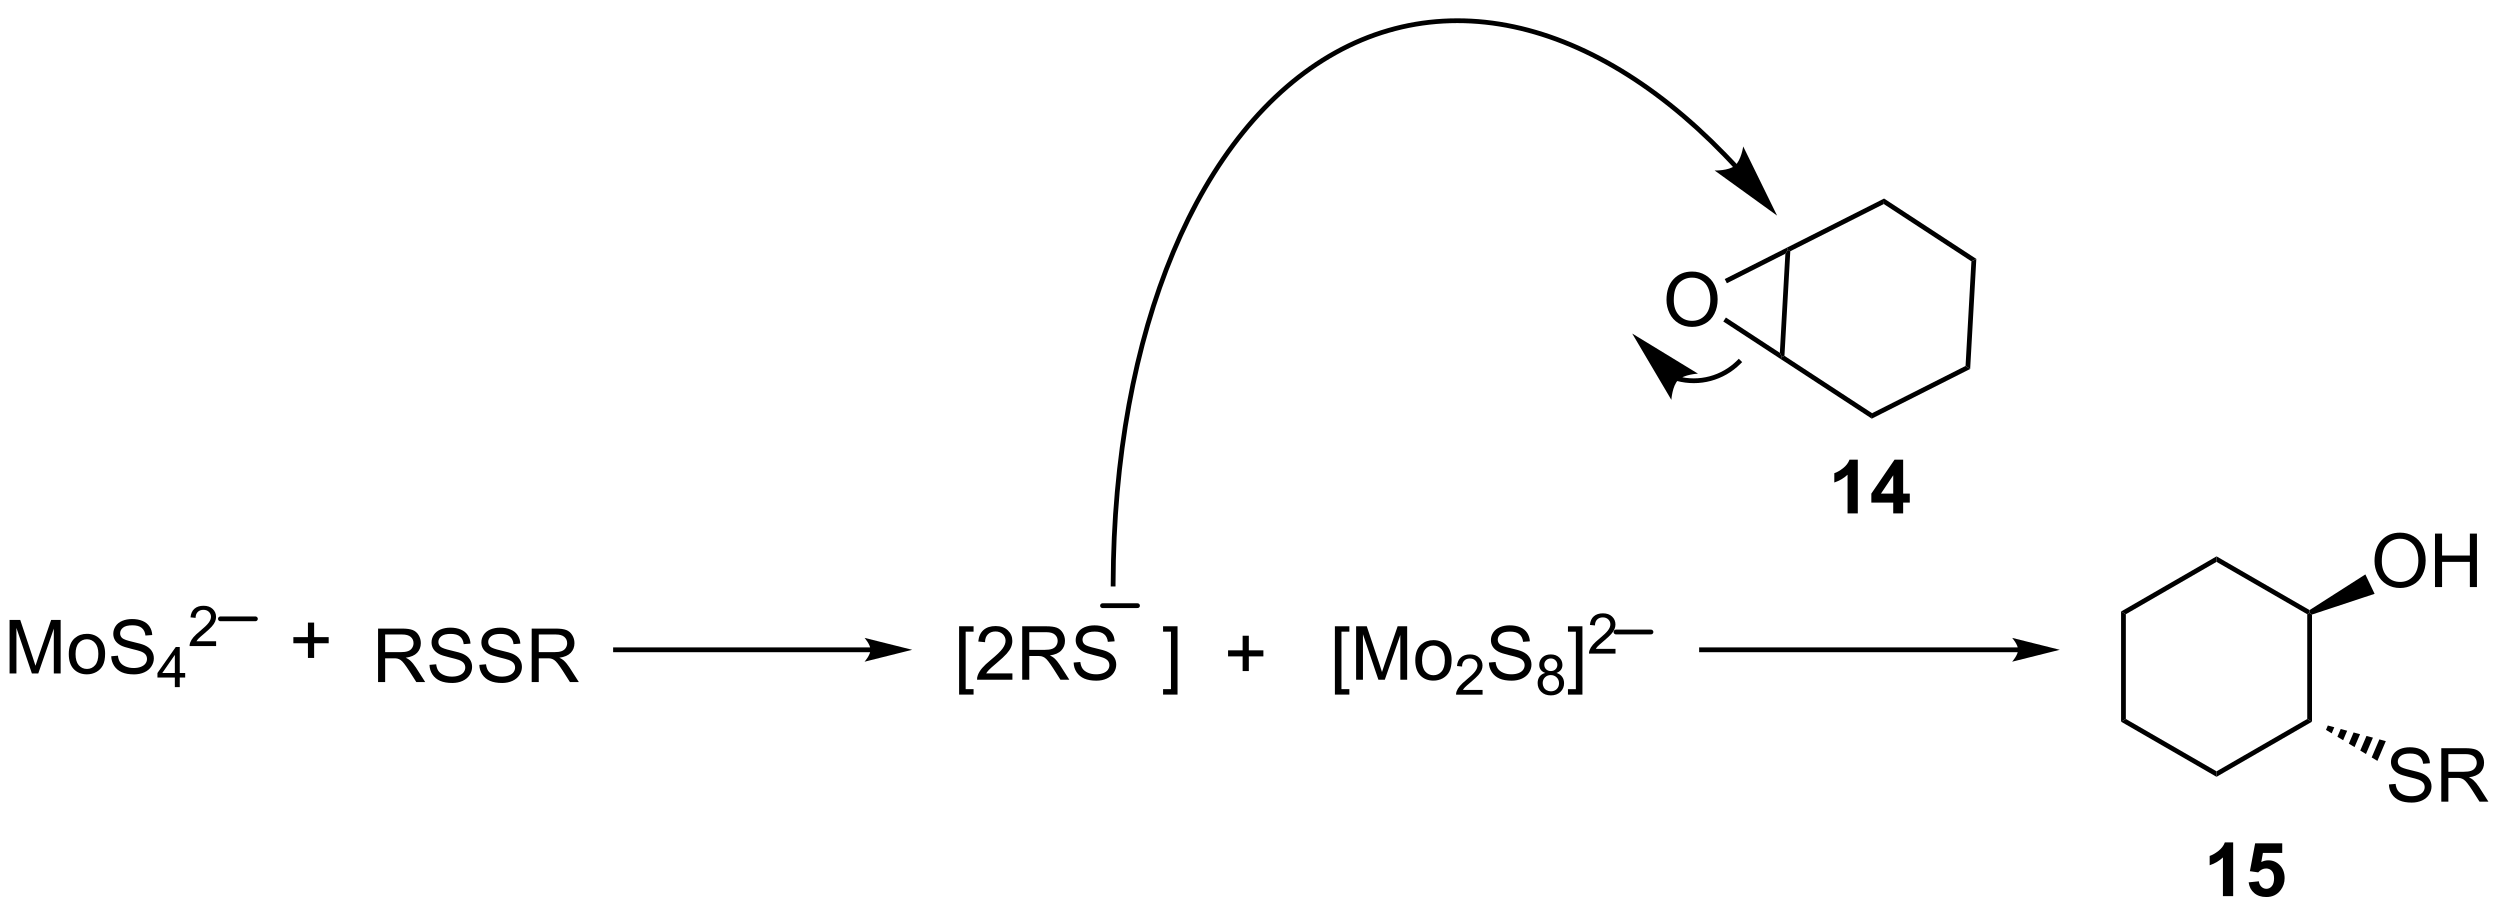 <?xml version="1.0" encoding="UTF-8"?>
<!DOCTYPE svg PUBLIC '-//W3C//DTD SVG 1.0//EN'
          'http://www.w3.org/TR/2001/REC-SVG-20010904/DTD/svg10.dtd'>
<svg stroke-dasharray="none" shape-rendering="auto" xmlns="http://www.w3.org/2000/svg" font-family="'Dialog'" text-rendering="auto" width="367" fill-opacity="1" color-interpolation="auto" color-rendering="auto" preserveAspectRatio="xMidYMid meet" font-size="12px" viewBox="0 0 367 134" fill="black" xmlns:xlink="http://www.w3.org/1999/xlink" stroke="black" image-rendering="auto" stroke-miterlimit="10" stroke-linecap="square" stroke-linejoin="miter" font-style="normal" stroke-width="1" height="134" stroke-dashoffset="0" font-weight="normal" stroke-opacity="1"
><!--Generated by the Batik Graphics2D SVG Generator--><defs id="genericDefs"
  /><g
  ><defs id="defs1"
    ><clipPath clipPathUnits="userSpaceOnUse" id="clipPath1"
      ><path d="M1.625 0.013 L276.741 0.013 L276.741 99.859 L1.625 99.859 L1.625 0.013 Z"
      /></clipPath
      ><clipPath clipPathUnits="userSpaceOnUse" id="clipPath2"
      ><path d="M135.997 140.854 L135.997 237.924 L403.464 237.924 L403.464 140.854 Z"
      /></clipPath
    ></defs
    ><g transform="scale(1.333,1.333) translate(-1.625,-0.013) matrix(1.029,0,0,1.029,-138.261,-144.869)"
    ><path d="M136.969 212.876 L136.969 207.149 L138.11 207.149 L139.466 211.204 Q139.654 211.769 139.74 212.051 Q139.836 211.738 140.045 211.134 L141.415 207.149 L142.435 207.149 L142.435 212.876 L141.703 212.876 L141.703 208.082 L140.04 212.876 L139.357 212.876 L137.701 208.001 L137.701 212.876 L136.969 212.876 ZM143.305 210.801 Q143.305 209.649 143.946 209.095 Q144.482 208.634 145.25 208.634 Q146.107 208.634 146.649 209.194 Q147.193 209.754 147.193 210.743 Q147.193 211.543 146.951 212.004 Q146.711 212.462 146.253 212.717 Q145.795 212.97 145.25 212.97 Q144.381 212.97 143.841 212.413 Q143.305 211.853 143.305 210.801 ZM144.029 210.801 Q144.029 211.597 144.375 211.996 Q144.724 212.392 145.25 212.392 Q145.774 212.392 146.12 211.993 Q146.469 211.595 146.469 210.777 Q146.469 210.009 146.12 209.613 Q145.771 209.215 145.25 209.215 Q144.724 209.215 144.375 209.611 Q144.029 210.004 144.029 210.801 ZM147.848 211.035 L148.564 210.972 Q148.614 211.402 148.799 211.678 Q148.986 211.954 149.377 212.124 Q149.767 212.293 150.254 212.293 Q150.689 212.293 151.02 212.165 Q151.353 212.035 151.515 211.811 Q151.676 211.587 151.676 211.321 Q151.676 211.051 151.52 210.85 Q151.364 210.649 151.004 210.512 Q150.775 210.423 149.986 210.233 Q149.197 210.043 148.879 209.876 Q148.47 209.66 148.267 209.342 Q148.067 209.024 148.067 208.629 Q148.067 208.196 148.312 207.819 Q148.559 207.441 149.03 207.246 Q149.504 207.051 150.082 207.051 Q150.72 207.051 151.205 207.256 Q151.692 207.462 151.952 207.861 Q152.215 208.259 152.236 208.762 L151.51 208.816 Q151.45 208.274 151.111 207.999 Q150.775 207.72 150.114 207.72 Q149.426 207.72 149.111 207.972 Q148.799 208.222 148.799 208.579 Q148.799 208.887 149.02 209.087 Q149.239 209.285 150.163 209.496 Q151.088 209.704 151.431 209.861 Q151.931 210.09 152.168 210.444 Q152.408 210.798 152.408 211.259 Q152.408 211.715 152.145 212.121 Q151.885 212.524 151.392 212.751 Q150.903 212.975 150.291 212.975 Q149.512 212.975 148.986 212.749 Q148.463 212.519 148.163 212.066 Q147.864 211.611 147.848 211.035 Z" stroke="none" clip-path="url(#clipPath2)"
    /></g
    ><g transform="matrix(1.371,0,0,1.371,-186.515,-193.176)"
    ><path d="M154.764 214.476 L154.764 213.447 L152.901 213.447 L152.901 212.964 L154.862 210.181 L155.291 210.181 L155.291 212.964 L155.871 212.964 L155.871 213.447 L155.291 213.447 L155.291 214.476 L154.764 214.476 ZM154.764 212.964 L154.764 211.027 L153.42 212.964 L154.764 212.964 Z" stroke="none" clip-path="url(#clipPath2)"
    /></g
    ><g transform="matrix(1.371,0,0,1.371,-186.515,-193.176)"
    ><path d="M159.183 209.568 L159.183 210.076 L156.343 210.076 Q156.337 209.885 156.406 209.709 Q156.513 209.42 156.751 209.139 Q156.992 208.857 157.443 208.488 Q158.142 207.914 158.388 207.578 Q158.634 207.242 158.634 206.943 Q158.634 206.631 158.41 206.416 Q158.187 206.199 157.826 206.199 Q157.445 206.199 157.216 206.428 Q156.988 206.656 156.986 207.06 L156.443 207.006 Q156.499 206.398 156.863 206.082 Q157.226 205.764 157.837 205.764 Q158.456 205.764 158.816 206.107 Q159.177 206.449 159.177 206.955 Q159.177 207.213 159.072 207.463 Q158.966 207.711 158.72 207.986 Q158.476 208.262 157.908 208.742 Q157.433 209.141 157.298 209.283 Q157.163 209.426 157.076 209.568 L159.183 209.568 Z" stroke="none" clip-path="url(#clipPath2)"
    /></g
    ><g transform="matrix(1.371,0,0,1.371,-186.515,-193.176)"
    ><path d="M229.252 210.223 L201.948 210.223 L201.693 210.223 L201.693 210.734 L201.948 210.734 L229.252 210.734 L229.507 210.734 L229.507 210.223 L229.252 210.223 ZM233.717 210.478 L228.614 209.203 C228.614 209.203 229.252 209.92 229.252 210.478 C229.252 211.036 228.614 211.754 228.614 211.754 Z" stroke="none" clip-path="url(#clipPath2)"
    /></g
    ><g transform="matrix(1.371,0,0,1.371,-186.515,-193.176)"
    ><path d="M346.998 180.408 L346.505 180.085 L347.132 168.888 L347.658 168.623 Z" stroke="none" clip-path="url(#clipPath2)"
    /></g
    ><g transform="matrix(1.371,0,0,1.371,-186.515,-193.176)"
    ><path d="M347.658 168.623 L347.132 168.888 L337.748 162.748 L337.781 162.16 Z" stroke="none" clip-path="url(#clipPath2)"
    /></g
    ><g transform="matrix(1.371,0,0,1.371,-186.515,-193.176)"
    ><path d="M337.781 162.16 L337.748 162.748 L327.739 167.804 L327.492 167.643 L327.377 167.415 Z" stroke="none" clip-path="url(#clipPath2)"
    /></g
    ><g transform="matrix(1.371,0,0,1.371,-186.515,-193.176)"
    ><path d="M327.213 168.069 L327.492 167.643 L327.739 167.804 L327.113 179 L326.849 179.133 L326.62 178.678 Z" stroke="none" clip-path="url(#clipPath2)"
    /></g
    ><g transform="matrix(1.371,0,0,1.371,-186.515,-193.176)"
    ><path d="M326.71 179.347 L326.849 179.133 L327.113 179 L336.496 185.141 L336.463 185.729 Z" stroke="none" clip-path="url(#clipPath2)"
    /></g
    ><g transform="matrix(1.371,0,0,1.371,-186.515,-193.176)"
    ><path d="M336.463 185.729 L336.496 185.141 L346.505 180.085 L346.998 180.408 Z" stroke="none" clip-path="url(#clipPath2)"
    /></g
    ><g transform="matrix(1.371,0,0,1.371,-186.515,-193.176)"
    ><path d="M314.483 173.017 Q314.483 171.59 315.248 170.785 Q316.014 169.978 317.225 169.978 Q318.017 169.978 318.652 170.358 Q319.29 170.736 319.623 171.413 Q319.959 172.09 319.959 172.949 Q319.959 173.822 319.608 174.509 Q319.256 175.197 318.61 175.551 Q317.967 175.905 317.22 175.905 Q316.412 175.905 315.774 175.514 Q315.139 175.121 314.811 174.447 Q314.483 173.77 314.483 173.017 ZM315.264 173.028 Q315.264 174.064 315.819 174.66 Q316.376 175.254 317.217 175.254 Q318.071 175.254 318.623 174.653 Q319.178 174.051 319.178 172.947 Q319.178 172.246 318.941 171.726 Q318.704 171.205 318.248 170.918 Q317.795 170.629 317.227 170.629 Q316.423 170.629 315.842 171.184 Q315.264 171.736 315.264 173.028 Z" stroke="none" clip-path="url(#clipPath2)"
    /></g
    ><g transform="matrix(1.371,0,0,1.371,-186.515,-193.176)"
    ><path d="M327.377 167.415 L327.492 167.643 L327.213 168.069 L320.949 171.233 L320.719 170.778 Z" stroke="none" clip-path="url(#clipPath2)"
    /></g
    ><g transform="matrix(1.371,0,0,1.371,-186.515,-193.176)"
    ><path d="M320.565 175.326 L320.845 174.899 L326.62 178.678 L326.849 179.133 L326.71 179.347 Z" stroke="none" clip-path="url(#clipPath2)"
    /></g
    ><g transform="matrix(1.371,0,0,1.371,-186.515,-193.176)"
    ><path d="M334.967 195.871 L333.871 195.871 L333.871 191.733 Q333.269 192.295 332.452 192.566 L332.452 191.569 Q332.882 191.428 333.384 191.037 Q333.889 190.644 334.077 190.121 L334.967 190.121 L334.967 195.871 ZM338.76 195.871 L338.76 194.717 L336.417 194.717 L336.417 193.756 L338.901 190.121 L339.823 190.121 L339.823 193.754 L340.534 193.754 L340.534 194.717 L339.823 194.717 L339.823 195.871 L338.76 195.871 ZM338.76 193.754 L338.76 191.795 L337.445 193.754 L338.76 193.754 Z" stroke="none" clip-path="url(#clipPath2)"
    /></g
    ><g transform="matrix(1.371,0,0,1.371,-186.515,-193.176)"
    ><path d="M363.157 206.375 L363.668 206.67 L363.668 217.884 L363.157 218.178 Z" stroke="none" clip-path="url(#clipPath2)"
    /></g
    ><g transform="matrix(1.371,0,0,1.371,-186.515,-193.176)"
    ><path d="M363.157 218.178 L363.668 217.884 L373.379 223.491 L373.379 224.08 Z" stroke="none" clip-path="url(#clipPath2)"
    /></g
    ><g transform="matrix(1.371,0,0,1.371,-186.515,-193.176)"
    ><path d="M373.379 224.08 L373.379 223.491 L383.091 217.884 L383.601 218.178 Z" stroke="none" clip-path="url(#clipPath2)"
    /></g
    ><g transform="matrix(1.371,0,0,1.371,-186.515,-193.176)"
    ><path d="M383.601 218.178 L383.091 217.884 L383.091 206.67 L383.346 206.522 L383.601 206.704 Z" stroke="none" clip-path="url(#clipPath2)"
    /></g
    ><g transform="matrix(1.371,0,0,1.371,-186.515,-193.176)"
    ><path d="M383.341 206.225 L383.346 206.522 L383.091 206.67 L373.379 201.063 L373.379 200.473 Z" stroke="none" clip-path="url(#clipPath2)"
    /></g
    ><g transform="matrix(1.371,0,0,1.371,-186.515,-193.176)"
    ><path d="M373.379 200.473 L373.379 201.063 L363.668 206.67 L363.157 206.375 Z" stroke="none" clip-path="url(#clipPath2)"
    /></g
    ><g transform="matrix(1.371,0,0,1.371,-186.515,-193.176)"
    ><path d="M390.295 200.974 Q390.295 199.547 391.06 198.742 Q391.826 197.935 393.037 197.935 Q393.828 197.935 394.464 198.315 Q395.102 198.693 395.435 199.37 Q395.771 200.047 395.771 200.906 Q395.771 201.779 395.42 202.466 Q395.068 203.154 394.422 203.508 Q393.779 203.862 393.031 203.862 Q392.224 203.862 391.586 203.471 Q390.951 203.078 390.623 202.404 Q390.295 201.726 390.295 200.974 ZM391.076 200.984 Q391.076 202.021 391.63 202.617 Q392.188 203.211 393.029 203.211 Q393.883 203.211 394.435 202.609 Q394.99 202.008 394.99 200.904 Q394.99 200.203 394.753 199.682 Q394.516 199.161 394.06 198.875 Q393.607 198.586 393.039 198.586 Q392.235 198.586 391.654 199.141 Q391.076 199.693 391.076 200.984 ZM396.77 203.763 L396.77 198.036 L397.528 198.036 L397.528 200.388 L400.504 200.388 L400.504 198.036 L401.262 198.036 L401.262 203.763 L400.504 203.763 L400.504 201.062 L397.528 201.062 L397.528 203.763 L396.77 203.763 Z" stroke="none" clip-path="url(#clipPath2)"
    /></g
    ><g transform="matrix(1.371,0,0,1.371,-186.515,-193.176)"
    ><path d="M383.601 206.704 L383.346 206.522 L383.341 206.225 L389.315 202.406 L390.304 204.485 Z" stroke="none" clip-path="url(#clipPath2)"
    /></g
    ><g transform="matrix(1.371,0,0,1.371,-186.515,-193.176)"
    ><path d="M391.838 224.899 L392.554 224.837 Q392.603 225.266 392.788 225.542 Q392.976 225.819 393.366 225.988 Q393.757 226.157 394.244 226.157 Q394.679 226.157 395.01 226.03 Q395.343 225.899 395.504 225.675 Q395.666 225.451 395.666 225.186 Q395.666 224.915 395.51 224.714 Q395.353 224.514 394.994 224.376 Q394.765 224.287 393.976 224.097 Q393.187 223.907 392.869 223.74 Q392.46 223.524 392.257 223.207 Q392.056 222.889 392.056 222.493 Q392.056 222.061 392.301 221.683 Q392.549 221.305 393.02 221.11 Q393.494 220.915 394.072 220.915 Q394.71 220.915 395.195 221.121 Q395.681 221.326 395.942 221.725 Q396.205 222.123 396.226 222.626 L395.499 222.68 Q395.439 222.139 395.101 221.863 Q394.765 221.584 394.103 221.584 Q393.416 221.584 393.101 221.837 Q392.788 222.087 392.788 222.444 Q392.788 222.751 393.01 222.951 Q393.228 223.149 394.153 223.36 Q395.077 223.569 395.421 223.725 Q395.921 223.954 396.158 224.308 Q396.398 224.662 396.398 225.123 Q396.398 225.579 396.135 225.985 Q395.874 226.389 395.382 226.615 Q394.892 226.839 394.28 226.839 Q393.502 226.839 392.976 226.613 Q392.452 226.384 392.153 225.93 Q391.853 225.475 391.838 224.899 ZM397.445 226.74 L397.445 221.014 L399.983 221.014 Q400.749 221.014 401.148 221.167 Q401.546 221.321 401.783 221.712 Q402.023 222.102 402.023 222.576 Q402.023 223.186 401.627 223.605 Q401.233 224.022 400.408 224.134 Q400.71 224.28 400.866 224.42 Q401.197 224.725 401.494 225.18 L402.491 226.74 L401.538 226.74 L400.78 225.548 Q400.447 225.032 400.231 224.759 Q400.017 224.485 399.848 224.376 Q399.679 224.266 399.502 224.225 Q399.374 224.196 399.08 224.196 L398.202 224.196 L398.202 226.74 L397.445 226.74 ZM398.202 223.54 L399.83 223.54 Q400.351 223.54 400.642 223.433 Q400.937 223.326 401.088 223.089 Q401.241 222.852 401.241 222.576 Q401.241 222.17 400.945 221.91 Q400.65 221.647 400.015 221.647 L398.202 221.647 L398.202 223.54 Z" stroke="none" clip-path="url(#clipPath2)"
    /></g
    ><g transform="matrix(1.371,0,0,1.371,-186.515,-193.176)"
    ><path d="M385.298 218.585 L385.987 218.771 L385.709 219.423 L385.098 219.055 ZM386.677 218.957 L387.367 219.143 L386.933 220.161 L386.321 219.792 ZM388.056 219.328 L388.746 219.514 L388.156 220.899 L387.544 220.53 ZM389.436 219.7 L390.125 219.885 L389.379 221.637 L388.767 221.268 ZM390.815 220.071 L391.505 220.257 L390.603 222.374 L389.991 222.005 Z" stroke="none" clip-path="url(#clipPath2)"
    /></g
    ><g transform="matrix(1.371,0,0,1.371,-186.515,-193.176)"
    ><path d="M169.015 211.35 L169.015 209.779 L167.455 209.779 L167.455 209.123 L169.015 209.123 L169.015 207.566 L169.679 207.566 L169.679 209.123 L171.237 209.123 L171.237 209.779 L169.679 209.779 L169.679 211.35 L169.015 211.35 Z" stroke="none" clip-path="url(#clipPath2)"
    /></g
    ><g transform="matrix(1.371,0,0,1.371,-186.515,-193.176)"
    ><path d="M238.739 215.278 L238.739 207.96 L240.288 207.96 L240.288 208.541 L239.442 208.541 L239.442 214.694 L240.288 214.694 L240.288 215.278 L238.739 215.278 ZM244.446 213.009 L244.446 213.686 L240.659 213.686 Q240.651 213.431 240.743 213.197 Q240.886 212.811 241.204 212.436 Q241.524 212.061 242.125 211.569 Q243.058 210.804 243.386 210.356 Q243.714 209.908 243.714 209.509 Q243.714 209.093 243.415 208.806 Q243.118 208.517 242.636 208.517 Q242.128 208.517 241.823 208.822 Q241.519 209.126 241.516 209.666 L240.792 209.593 Q240.868 208.783 241.352 208.361 Q241.836 207.936 242.651 207.936 Q243.477 207.936 243.956 208.395 Q244.438 208.851 244.438 209.525 Q244.438 209.869 244.297 210.202 Q244.157 210.533 243.829 210.9 Q243.503 211.267 242.745 211.908 Q242.113 212.439 241.933 212.629 Q241.753 212.819 241.636 213.009 L244.446 213.009 ZM245.497 213.686 L245.497 207.96 L248.036 207.96 Q248.801 207.96 249.2 208.113 Q249.598 208.267 249.835 208.658 Q250.075 209.048 250.075 209.522 Q250.075 210.132 249.679 210.551 Q249.286 210.968 248.46 211.08 Q248.762 211.226 248.918 211.366 Q249.249 211.671 249.546 212.126 L250.543 213.686 L249.59 213.686 L248.833 212.494 Q248.499 211.978 248.283 211.705 Q248.07 211.431 247.9 211.322 Q247.731 211.212 247.554 211.171 Q247.426 211.142 247.132 211.142 L246.254 211.142 L246.254 213.686 L245.497 213.686 ZM246.254 210.486 L247.882 210.486 Q248.403 210.486 248.695 210.379 Q248.989 210.272 249.14 210.035 Q249.293 209.798 249.293 209.522 Q249.293 209.116 248.997 208.856 Q248.702 208.593 248.067 208.593 L246.254 208.593 L246.254 210.486 ZM251.003 211.845 L251.719 211.783 Q251.769 212.212 251.954 212.488 Q252.141 212.764 252.532 212.934 Q252.922 213.103 253.409 213.103 Q253.844 213.103 254.175 212.976 Q254.508 212.845 254.67 212.621 Q254.831 212.397 254.831 212.132 Q254.831 211.861 254.675 211.66 Q254.519 211.46 254.159 211.322 Q253.93 211.233 253.141 211.043 Q252.352 210.853 252.034 210.686 Q251.625 210.47 251.422 210.153 Q251.222 209.835 251.222 209.439 Q251.222 209.007 251.467 208.629 Q251.714 208.251 252.185 208.056 Q252.659 207.861 253.238 207.861 Q253.875 207.861 254.36 208.067 Q254.847 208.272 255.107 208.671 Q255.37 209.069 255.391 209.572 L254.665 209.626 Q254.605 209.085 254.266 208.809 Q253.93 208.53 253.269 208.53 Q252.581 208.53 252.266 208.783 Q251.954 209.033 251.954 209.389 Q251.954 209.697 252.175 209.897 Q252.394 210.095 253.318 210.306 Q254.243 210.514 254.586 210.671 Q255.086 210.9 255.323 211.254 Q255.563 211.608 255.563 212.069 Q255.563 212.525 255.3 212.931 Q255.04 213.335 254.547 213.561 Q254.058 213.785 253.446 213.785 Q252.667 213.785 252.141 213.559 Q251.618 213.33 251.318 212.876 Q251.019 212.421 251.003 211.845 ZM262.128 215.278 L260.579 215.278 L260.579 214.694 L261.425 214.694 L261.425 208.541 L260.579 208.541 L260.579 207.96 L262.128 207.96 L262.128 215.278 ZM269.098 212.759 L269.098 211.189 L267.538 211.189 L267.538 210.533 L269.098 210.533 L269.098 208.976 L269.762 208.976 L269.762 210.533 L271.32 210.533 L271.32 211.189 L269.762 211.189 L269.762 212.759 L269.098 212.759 ZM278.977 215.278 L278.977 207.96 L280.527 207.96 L280.527 208.541 L279.68 208.541 L279.68 214.694 L280.527 214.694 L280.527 215.278 L278.977 215.278 ZM281.249 213.686 L281.249 207.96 L282.39 207.96 L283.747 212.014 Q283.934 212.58 284.02 212.861 Q284.116 212.548 284.325 211.944 L285.695 207.96 L286.715 207.96 L286.715 213.686 L285.984 213.686 L285.984 208.892 L284.32 213.686 L283.637 213.686 L281.981 208.811 L281.981 213.686 L281.249 213.686 ZM287.585 211.611 Q287.585 210.46 288.226 209.905 Q288.762 209.444 289.531 209.444 Q290.387 209.444 290.929 210.004 Q291.473 210.564 291.473 211.554 Q291.473 212.353 291.231 212.814 Q290.991 213.272 290.533 213.528 Q290.075 213.78 289.531 213.78 Q288.661 213.78 288.122 213.223 Q287.585 212.663 287.585 211.611 ZM288.309 211.611 Q288.309 212.408 288.656 212.806 Q289.004 213.202 289.531 213.202 Q290.054 213.202 290.4 212.804 Q290.749 212.405 290.749 211.587 Q290.749 210.819 290.4 210.423 Q290.051 210.025 289.531 210.025 Q289.004 210.025 288.656 210.421 Q288.309 210.814 288.309 211.611 Z" stroke="none" clip-path="url(#clipPath2)"
    /></g
    ><g transform="matrix(1.371,0,0,1.371,-186.515,-193.176)"
    ><path d="M294.79 214.779 L294.79 215.286 L291.95 215.286 Q291.945 215.095 292.013 214.919 Q292.12 214.63 292.359 214.349 Q292.599 214.068 293.05 213.698 Q293.749 213.124 293.995 212.788 Q294.241 212.452 294.241 212.154 Q294.241 211.841 294.017 211.626 Q293.794 211.41 293.433 211.41 Q293.052 211.41 292.823 211.638 Q292.595 211.867 292.593 212.271 L292.05 212.216 Q292.107 211.609 292.47 211.292 Q292.833 210.974 293.445 210.974 Q294.064 210.974 294.423 211.318 Q294.784 211.66 294.784 212.165 Q294.784 212.423 294.679 212.673 Q294.573 212.921 294.327 213.197 Q294.083 213.472 293.515 213.952 Q293.04 214.351 292.905 214.493 Q292.771 214.636 292.683 214.779 L294.79 214.779 Z" stroke="none" clip-path="url(#clipPath2)"
    /></g
    ><g transform="matrix(1.371,0,0,1.371,-186.515,-193.176)"
    ><path d="M295.465 211.845 L296.181 211.783 Q296.231 212.212 296.416 212.488 Q296.603 212.764 296.994 212.934 Q297.384 213.103 297.871 213.103 Q298.306 213.103 298.637 212.976 Q298.97 212.845 299.132 212.621 Q299.293 212.397 299.293 212.132 Q299.293 211.861 299.137 211.66 Q298.981 211.46 298.621 211.322 Q298.392 211.233 297.603 211.043 Q296.814 210.853 296.496 210.686 Q296.087 210.47 295.884 210.153 Q295.684 209.835 295.684 209.439 Q295.684 209.007 295.928 208.629 Q296.176 208.251 296.647 208.056 Q297.121 207.861 297.699 207.861 Q298.337 207.861 298.822 208.067 Q299.309 208.272 299.569 208.671 Q299.832 209.069 299.853 209.572 L299.126 209.626 Q299.067 209.085 298.728 208.809 Q298.392 208.53 297.731 208.53 Q297.043 208.53 296.728 208.783 Q296.416 209.033 296.416 209.389 Q296.416 209.697 296.637 209.897 Q296.856 210.095 297.78 210.306 Q298.705 210.514 299.048 210.671 Q299.548 210.9 299.785 211.254 Q300.025 211.608 300.025 212.069 Q300.025 212.525 299.762 212.931 Q299.501 213.335 299.009 213.561 Q298.52 213.785 297.908 213.785 Q297.129 213.785 296.603 213.559 Q296.08 213.33 295.78 212.876 Q295.481 212.421 295.465 211.845 Z" stroke="none" clip-path="url(#clipPath2)"
    /></g
    ><g transform="matrix(1.371,0,0,1.371,-186.515,-193.176)"
    ><path d="M301.502 212.956 Q301.174 212.837 301.016 212.614 Q300.858 212.392 300.858 212.081 Q300.858 211.613 301.193 211.294 Q301.531 210.974 302.092 210.974 Q302.654 210.974 302.996 211.3 Q303.34 211.626 303.34 212.095 Q303.34 212.394 303.182 212.617 Q303.026 212.837 302.707 212.956 Q303.102 213.085 303.309 213.372 Q303.516 213.66 303.516 214.058 Q303.516 214.609 303.125 214.986 Q302.736 215.361 302.1 215.361 Q301.465 215.361 301.074 214.984 Q300.686 214.607 300.686 214.044 Q300.686 213.624 300.897 213.343 Q301.11 213.06 301.502 212.956 ZM301.397 212.064 Q301.397 212.368 301.592 212.562 Q301.789 212.755 302.104 212.755 Q302.408 212.755 302.602 212.564 Q302.797 212.37 302.797 212.093 Q302.797 211.802 302.596 211.605 Q302.397 211.407 302.098 211.407 Q301.795 211.407 301.596 211.601 Q301.397 211.794 301.397 212.064 ZM301.227 214.046 Q301.227 214.273 301.334 214.484 Q301.442 214.695 301.652 214.81 Q301.863 214.925 302.106 214.925 Q302.485 214.925 302.731 214.683 Q302.977 214.439 302.977 214.064 Q302.977 213.683 302.723 213.435 Q302.469 213.185 302.088 213.185 Q301.717 213.185 301.471 213.431 Q301.227 213.677 301.227 214.046 Z" stroke="none" clip-path="url(#clipPath2)"
    /></g
    ><g transform="matrix(1.371,0,0,1.371,-186.515,-193.176)"
    ><path d="M305.482 215.278 L303.932 215.278 L303.932 214.694 L304.779 214.694 L304.779 208.541 L303.932 208.541 L303.932 207.96 L305.482 207.96 L305.482 215.278 Z" stroke="none" clip-path="url(#clipPath2)"
    /></g
    ><g transform="matrix(1.371,0,0,1.371,-186.515,-193.176)"
    ><path d="M309.023 210.379 L309.023 210.886 L306.183 210.886 Q306.177 210.695 306.245 210.519 Q306.353 210.23 306.591 209.949 Q306.831 209.668 307.282 209.298 Q307.982 208.724 308.228 208.388 Q308.474 208.052 308.474 207.754 Q308.474 207.441 308.249 207.226 Q308.026 207.009 307.665 207.009 Q307.284 207.009 307.056 207.238 Q306.827 207.466 306.825 207.871 L306.282 207.816 Q306.339 207.209 306.702 206.892 Q307.066 206.574 307.677 206.574 Q308.296 206.574 308.655 206.918 Q309.017 207.259 309.017 207.765 Q309.017 208.023 308.911 208.273 Q308.806 208.521 308.56 208.797 Q308.316 209.072 307.747 209.552 Q307.273 209.951 307.138 210.093 Q307.003 210.236 306.915 210.379 L309.023 210.379 Z" stroke="none" clip-path="url(#clipPath2)"
    /></g
    ><g transform="matrix(1.371,0,0,1.371,-186.515,-193.176)"
    ><path d="M352.131 210.223 L318.233 210.223 L317.978 210.223 L317.978 210.734 L318.233 210.734 L352.131 210.734 L352.386 210.734 L352.386 210.223 L352.131 210.223 ZM356.596 210.478 L351.493 209.203 C351.493 209.203 352.131 209.92 352.131 210.478 C352.131 211.036 351.493 211.754 351.493 211.754 Z" stroke="none" clip-path="url(#clipPath2)"
    /></g
    ><g transform="matrix(1.371,0,0,1.371,-186.515,-193.176)"
    ><path d="M375.159 236.852 L374.063 236.852 L374.063 232.714 Q373.461 233.277 372.644 233.548 L372.644 232.55 Q373.073 232.41 373.576 232.019 Q374.081 231.626 374.269 231.102 L375.159 231.102 L375.159 236.852 ZM376.817 235.379 L377.911 235.267 Q377.957 235.636 378.187 235.855 Q378.418 236.071 378.718 236.071 Q379.062 236.071 379.298 235.793 Q379.538 235.511 379.538 234.949 Q379.538 234.423 379.301 234.16 Q379.067 233.894 378.687 233.894 Q378.215 233.894 377.84 234.313 L376.95 234.183 L377.512 231.204 L380.413 231.204 L380.413 232.23 L378.343 232.23 L378.171 233.204 Q378.538 233.019 378.921 233.019 Q379.653 233.019 380.161 233.55 Q380.668 234.082 380.668 234.931 Q380.668 235.636 380.257 236.191 Q379.7 236.951 378.707 236.951 Q377.913 236.951 377.413 236.524 Q376.913 236.097 376.817 235.379 Z" stroke="none" clip-path="url(#clipPath2)"
    /></g
    ><g transform="matrix(1.371,0,0,1.371,-186.515,-193.176)"
    ><path d="M176.525 213.933 L176.525 208.206 L179.064 208.206 Q179.83 208.206 180.228 208.36 Q180.627 208.514 180.864 208.904 Q181.103 209.295 181.103 209.769 Q181.103 210.378 180.708 210.798 Q180.314 211.214 179.489 211.326 Q179.791 211.472 179.947 211.613 Q180.278 211.917 180.575 212.373 L181.572 213.933 L180.619 213.933 L179.861 212.74 Q179.528 212.225 179.312 211.951 Q179.098 211.678 178.929 211.568 Q178.76 211.459 178.583 211.417 Q178.455 211.389 178.161 211.389 L177.283 211.389 L177.283 213.933 L176.525 213.933 ZM177.283 210.732 L178.911 210.732 Q179.431 210.732 179.723 210.626 Q180.017 210.519 180.168 210.282 Q180.322 210.045 180.322 209.769 Q180.322 209.363 180.025 209.102 Q179.731 208.839 179.095 208.839 L177.283 208.839 L177.283 210.732 ZM182.032 212.092 L182.748 212.029 Q182.797 212.459 182.982 212.735 Q183.17 213.011 183.56 213.18 Q183.951 213.35 184.438 213.35 Q184.873 213.35 185.204 213.222 Q185.537 213.092 185.698 212.868 Q185.86 212.644 185.86 212.378 Q185.86 212.107 185.704 211.907 Q185.547 211.706 185.188 211.568 Q184.959 211.48 184.17 211.29 Q183.381 211.1 183.063 210.933 Q182.654 210.717 182.451 210.399 Q182.25 210.081 182.25 209.686 Q182.25 209.253 182.495 208.876 Q182.743 208.498 183.214 208.303 Q183.688 208.107 184.266 208.107 Q184.904 208.107 185.388 208.313 Q185.875 208.519 186.136 208.917 Q186.399 209.316 186.42 209.818 L185.693 209.873 Q185.633 209.331 185.295 209.055 Q184.959 208.777 184.297 208.777 Q183.61 208.777 183.295 209.029 Q182.982 209.279 182.982 209.636 Q182.982 209.943 183.204 210.144 Q183.422 210.342 184.347 210.553 Q185.271 210.761 185.615 210.917 Q186.115 211.147 186.352 211.501 Q186.592 211.855 186.592 212.316 Q186.592 212.772 186.329 213.178 Q186.068 213.581 185.576 213.808 Q185.086 214.032 184.474 214.032 Q183.696 214.032 183.17 213.805 Q182.646 213.576 182.347 213.123 Q182.047 212.667 182.032 212.092 ZM187.368 212.092 L188.084 212.029 Q188.133 212.459 188.318 212.735 Q188.506 213.011 188.896 213.18 Q189.287 213.35 189.774 213.35 Q190.209 213.35 190.54 213.222 Q190.873 213.092 191.034 212.868 Q191.196 212.644 191.196 212.378 Q191.196 212.107 191.04 211.907 Q190.883 211.706 190.524 211.568 Q190.295 211.48 189.506 211.29 Q188.717 211.1 188.399 210.933 Q187.99 210.717 187.787 210.399 Q187.586 210.081 187.586 209.686 Q187.586 209.253 187.831 208.876 Q188.079 208.498 188.55 208.303 Q189.024 208.107 189.602 208.107 Q190.24 208.107 190.724 208.313 Q191.211 208.519 191.472 208.917 Q191.735 209.316 191.756 209.818 L191.029 209.873 Q190.969 209.331 190.631 209.055 Q190.295 208.777 189.633 208.777 Q188.946 208.777 188.631 209.029 Q188.318 209.279 188.318 209.636 Q188.318 209.943 188.54 210.144 Q188.758 210.342 189.683 210.553 Q190.607 210.761 190.951 210.917 Q191.451 211.147 191.688 211.501 Q191.928 211.855 191.928 212.316 Q191.928 212.772 191.665 213.178 Q191.404 213.581 190.912 213.808 Q190.422 214.032 189.81 214.032 Q189.032 214.032 188.506 213.805 Q187.982 213.576 187.683 213.123 Q187.383 212.667 187.368 212.092 ZM192.974 213.933 L192.974 208.206 L195.513 208.206 Q196.279 208.206 196.678 208.36 Q197.076 208.514 197.313 208.904 Q197.553 209.295 197.553 209.769 Q197.553 210.378 197.157 210.798 Q196.763 211.214 195.938 211.326 Q196.24 211.472 196.396 211.613 Q196.727 211.917 197.024 212.373 L198.021 213.933 L197.068 213.933 L196.31 212.74 Q195.977 212.225 195.761 211.951 Q195.547 211.678 195.378 211.568 Q195.209 211.459 195.032 211.417 Q194.904 211.389 194.61 211.389 L193.732 211.389 L193.732 213.933 L192.974 213.933 ZM193.732 210.732 L195.36 210.732 Q195.881 210.732 196.172 210.626 Q196.467 210.519 196.618 210.282 Q196.771 210.045 196.771 209.769 Q196.771 209.363 196.474 209.102 Q196.18 208.839 195.545 208.839 L193.732 208.839 L193.732 210.732 Z" stroke="none" clip-path="url(#clipPath2)"
    /></g
    ><g stroke-width="0.51" transform="matrix(1.371,0,0,1.371,-186.515,-193.176)" stroke-linejoin="round" stroke-linecap="round"
    ><path fill="none" d="M254.093 205.754 L257.843 205.754" clip-path="url(#clipPath2)"
    /></g
    ><g stroke-width="0.51" transform="matrix(1.371,0,0,1.371,-186.515,-193.176)" stroke-linejoin="round" stroke-linecap="round"
    ><path fill="none" d="M309.073 208.573 L312.823 208.573" clip-path="url(#clipPath2)"
    /></g
    ><g stroke-width="0.51" transform="matrix(1.371,0,0,1.371,-186.515,-193.176)" stroke-linejoin="round" stroke-linecap="round"
    ><path fill="none" d="M159.642 207.164 L163.392 207.164" clip-path="url(#clipPath2)"
    /></g
    ><g transform="matrix(1.371,0,0,1.371,-186.515,-193.176)"
    ><path d="M322.004 158.465 L322.004 158.464 L321.99 158.45 C321.983 158.442 321.975 158.434 321.968 158.426 C321.848 158.297 321.729 158.169 321.609 158.042 C321.37 157.787 321.13 157.536 320.889 157.288 C318.964 155.301 316.998 153.512 315.005 151.925 C311.013 148.748 306.911 146.382 302.805 144.865 C294.574 141.826 286.326 142.203 278.929 146.308 C271.546 150.405 265.571 157.907 261.437 167.786 C257.311 177.643 255.015 189.869 254.977 203.441 L254.976 203.697 L255.487 203.698 L255.487 203.443 C255.525 189.938 257.808 177.778 261.907 167.983 C265.997 158.21 271.894 150.796 279.176 146.754 C286.443 142.721 294.536 142.356 302.628 145.344 C306.683 146.841 310.738 149.181 314.687 152.324 C316.663 153.898 318.613 155.672 320.523 157.643 C320.762 157.889 321 158.138 321.237 158.391 C321.356 158.517 321.475 158.644 321.593 158.772 C321.601 158.78 321.608 158.788 321.615 158.796 L321.627 158.808 L321.625 158.806 L321.795 158.996 L322.175 158.655 L322.004 158.465 ZM326.324 163.987 L322.698 156.581 C322.698 156.581 322.482 158.07 321.813 158.634 C321.144 159.198 319.639 159.158 319.639 159.158 Z" stroke="none" clip-path="url(#clipPath2)"
    /></g
    ><g transform="matrix(1.371,0,0,1.371,-186.515,-193.176)"
    ><path d="M315.471 181.659 L315.473 181.659 L315.477 181.66 L315.485 181.663 L315.512 181.67 C315.532 181.676 315.551 181.681 315.57 181.686 C316.791 182.013 318.052 182.002 319.233 181.686 C320.414 181.37 321.512 180.748 322.406 179.854 L322.586 179.674 L322.225 179.313 L322.045 179.494 C321.215 180.324 320.196 180.9 319.101 181.193 C318.007 181.486 316.836 181.497 315.702 181.193 C315.684 181.188 315.667 181.184 315.649 181.179 L315.622 181.171 L315.615 181.169 L315.613 181.168 L315.612 181.168 L315.367 181.098 L315.226 181.588 L315.471 181.659 ZM310.812 176.616 L315.004 183.717 C315.004 183.717 315.103 182.215 315.726 181.601 C316.349 180.987 317.853 180.909 317.853 180.909 Z" stroke="none" clip-path="url(#clipPath2)"
    /></g
  ></g
></svg
>
